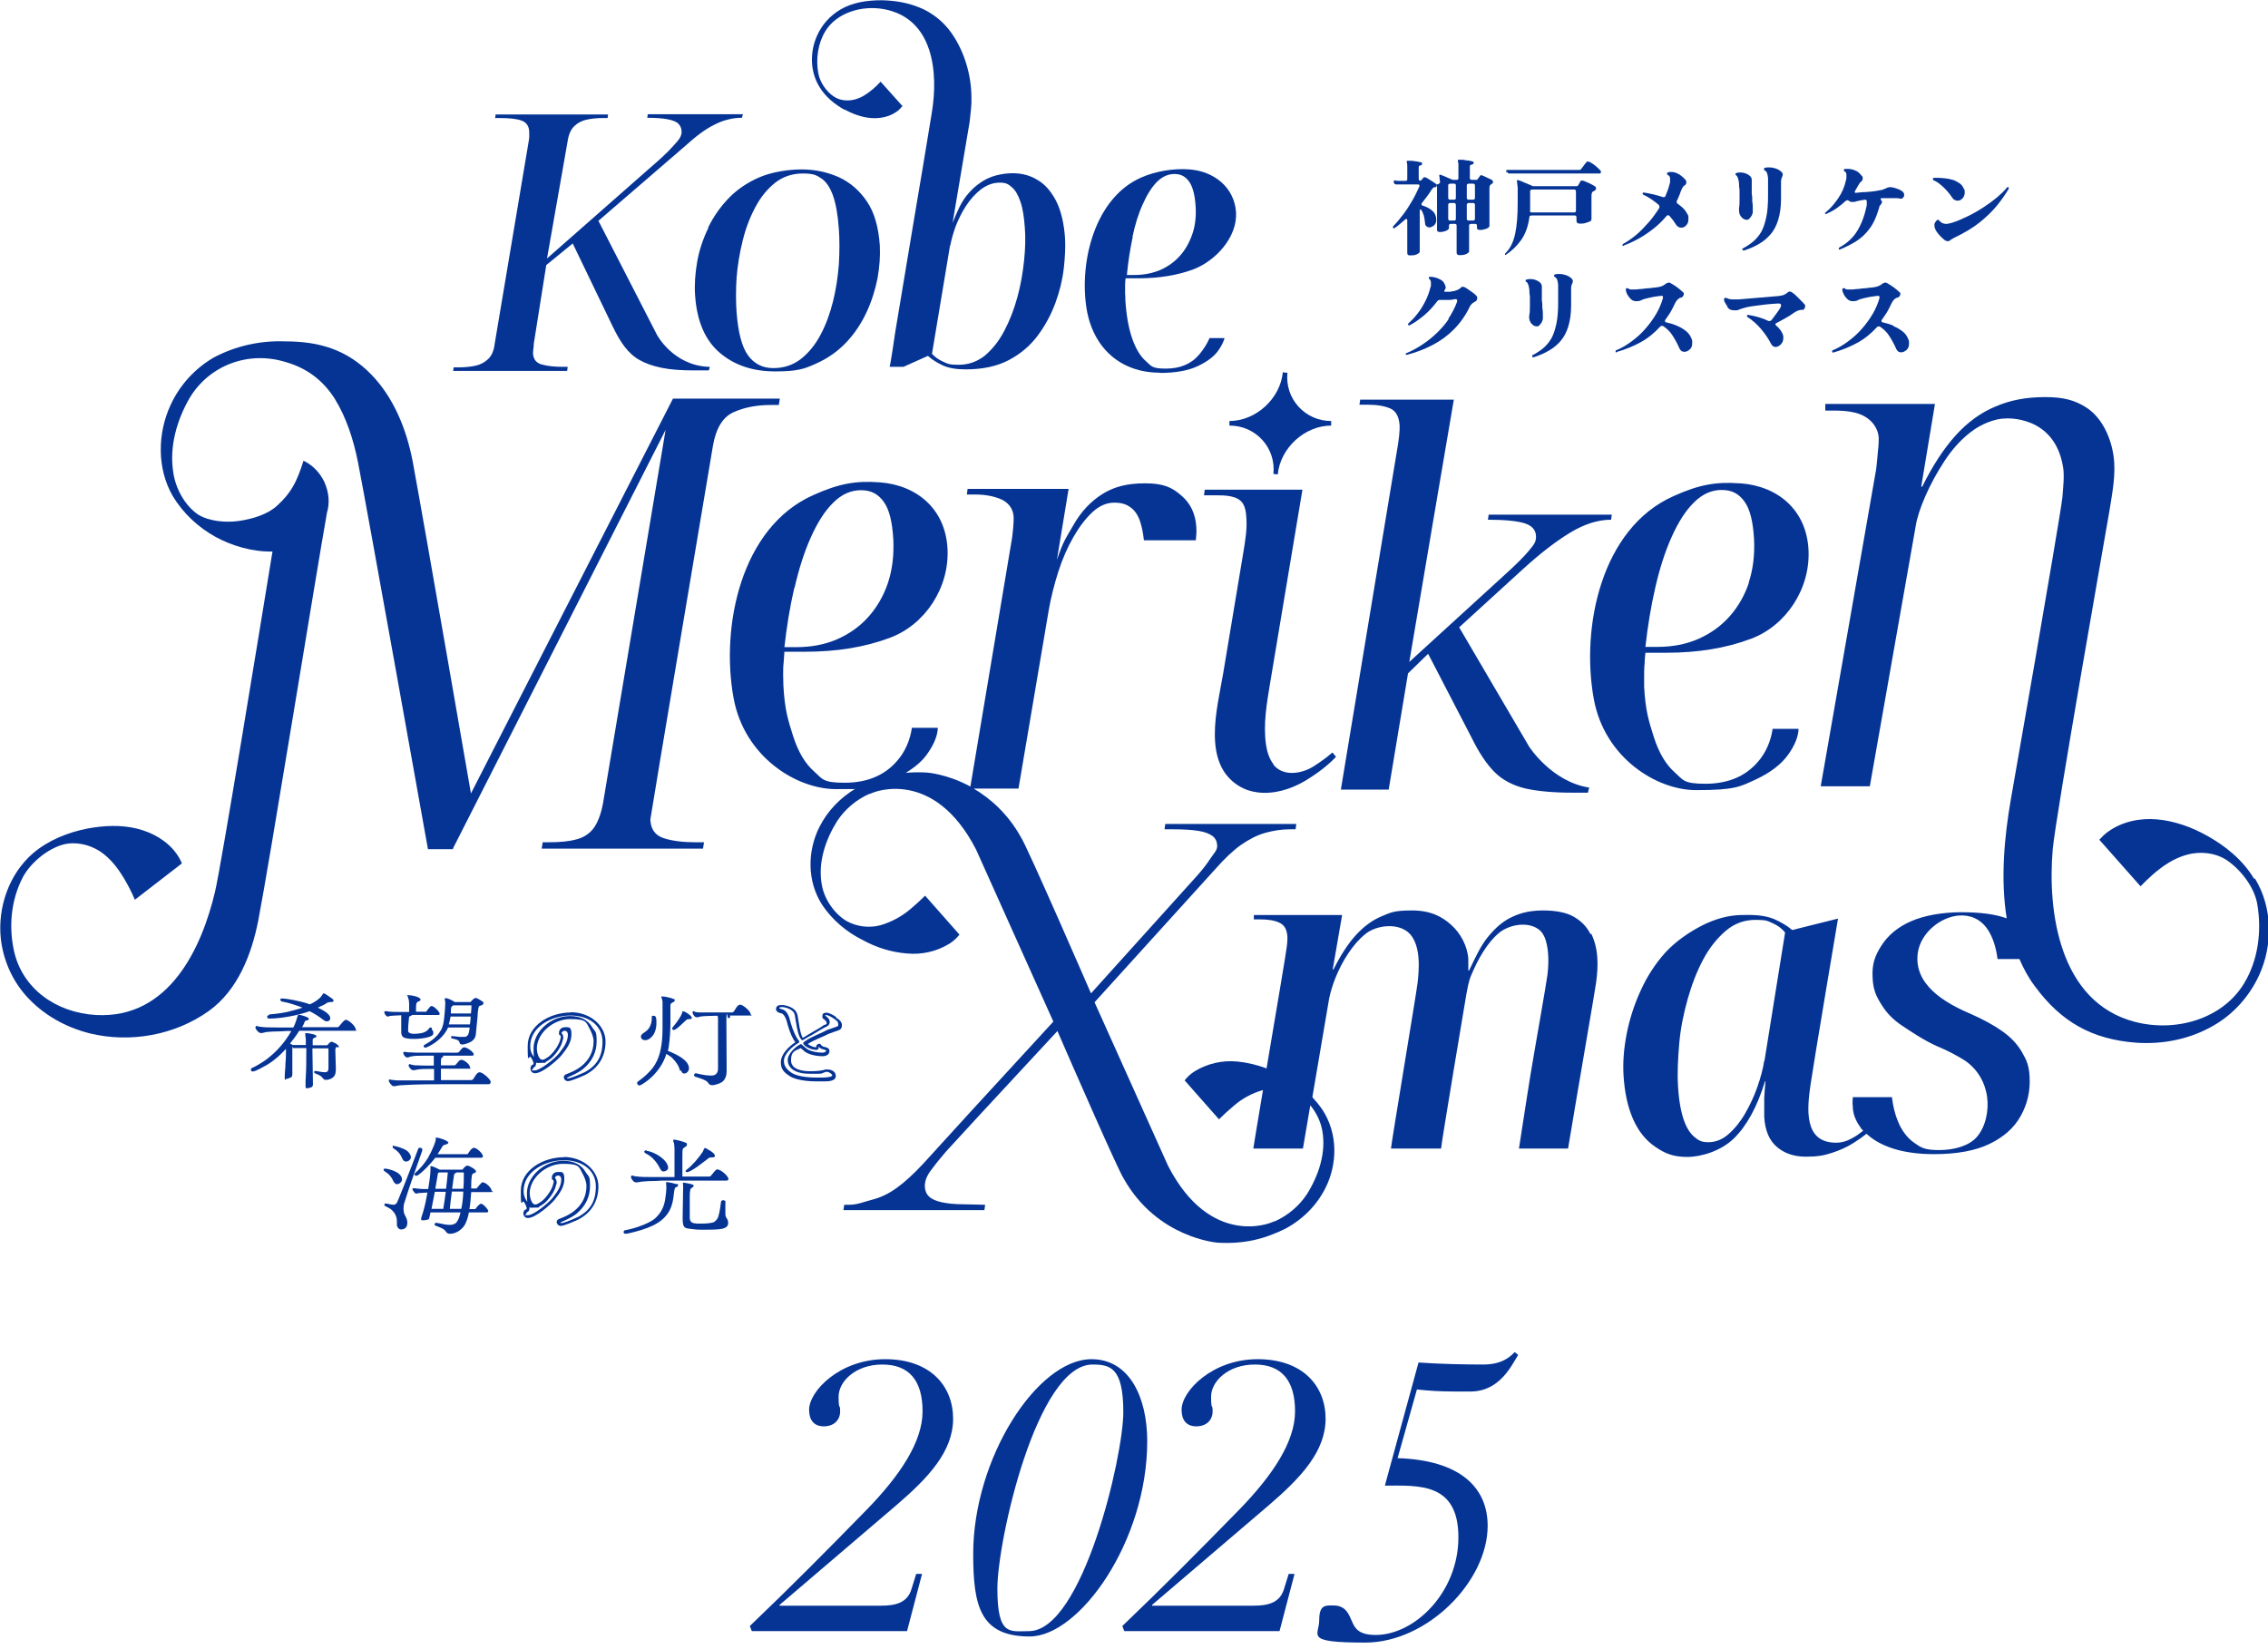<?xml version="1.0" encoding="UTF-8"?>
<svg xmlns="http://www.w3.org/2000/svg" baseProfile="tiny" version="1.2" viewBox="0 0 891.4 648.4">
  <!-- Generator: Adobe Illustrator 28.7.1, SVG Export Plug-In . SVG Version: 1.2.0 Build 142)  -->
  <g>
    <g id="_レイヤー_1" data-name="レイヤー_1">
      <g id="_レイヤー_1-2" data-name="_レイヤー_1">
        <g id="_レイヤー_1-2">
          <g>
            <path d="M625.1,367.2c-1.4-2.9-3.6-5.1-6.5-6.8-2.9-1.7-7.2-2.5-12-2.5s-8.6.8-12.2,2.5c-3.7,1.7-6.6,4.3-9.5,7.8s-4.9,7.9-7.5,13.3h-.3v-4.5c-.3-5.1-3.1-10.2-6.7-13.4-3.6-3.3-8.2-5.7-15.4-5.7s-8.3.8-12,2.3c-3.6,1.5-7,4-10.1,7.4s-6,7.9-8.8,13.5h-.3l3.7-21.4h-34.7v1.7h2.3c3.1,0,6.1.4,7.9,1.4,1.9.9,2.9,2.8,3,5.7,0,.7,0,1.8-.2,3.3,0,.9-4.3,26.3-8,48.2-3.7-1.4-7.5-2.3-11.4-2.7-6-.6-11.9.8-16.8,3.8-1.6,1-2.9,2.2-4,3.6l13.5,15.3c1.8-1.8,3.7-3.5,5.7-5.2,3.3-2.9,7.3-5.1,11.6-6.3-2.2,12.9-3.8,23-3.8,23h19.5l2.9-17c2.4,2.9,4.1,6.5,4.7,9.9,1.6,8.7-1.4,17.6-6,25-3.1,4.7-7.5,8.4-12.6,10.7h-.3c-.2.1-.6.3-1.2.5,0,0-23.8,10.1-40.5-22.3l-28.9-64.3,47.5-52.4c3.6-4.1,7-7.3,10.1-9.5,3.2-2.2,6.3-3.8,9.5-4.7,3.2-.9,6.4-1.4,9.8-1.4h2.1l.3-2.1h-51.5l-.3,2.1h3.2c4.1,0,7.5.2,10,.6s4.4,1.1,5.6,2,1.8,2.1,1.9,3.7c.1,2-1.3,3.1-2.6,5.1-1.3,2-2.9,4.1-4.9,6.4l-42.1,46.7s-25.3-58.3-27.6-61.5c-5.2-9.3-12.1-15.2-18.5-19h17.6l11.9-70.2c.9-5.1,2.2-10.2,3.8-15.2,1.6-5,3.6-9.5,5.9-13.5s4.8-7.3,7.5-9.8,5.6-3.7,8.5-3.7,4.8.6,6.5,1.9c1.7,1.2,3,3.2,3.8,5.8.6,1.9,1.1,4.3,1.4,7.1h20.4c.2-1.6.3-3.3.2-5.1-.3-5.3-2.3-9.5-6-12.6-3.7-3.2-7-4.7-14.2-4.7s-12.2,1.4-16.7,4.2-8.4,6.9-11.4,12.2c-3.1,5.4-4,6.3-6.5,13.7l4.6-27.9h-39.7l-.3,2.2h3.3c3.8,0,7.1.6,10,1.8,2.8,1.2,4.9,3.5,5.1,7,0,1,0,2.5-.2,4.5s-.4,4-.8,6l-16,95.5c-9.2-5-17.1-5.5-17.1-5.5-3-.2-5.7-.1-8.3.1,3.8-2.3,6.7-4.8,8.7-7.8,2.5-3.6,3.8-6.9,3.9-9.9h-10.2c-.7,5-2.8,9.6-5.8,13-4.9,5.7-11.8,8.6-20.6,8.6s-8.7-1.5-12.1-4.5-6.2-7.6-8.2-13.9-3.3-10.4-3.8-19.8c0-1.2-.1-2.6-.1-4.2s0-3.3.2-4.9c.1-1.6.2-3.1.3-4.2h8.1c12.5,0,23.6-1.8,33.4-5.5,13.7-5.1,23.4-19.6,22.6-35-.8-15.5-11.9-25-26.7-26.1-9.6-.7-16.2.6-26,5-28.5,12.6-36.5,51.6-31.4,79.7,4.2,23.2,24.7,35.9,40.2,35.9s5.6-.1,8.1-.4c-6.3,3.7-11.3,8.9-14.5,15.2-4.8,9.5-5,21.4,1.1,30.8,3.9,5.8,9.5,10.6,16,13.8,5.3,2.9,11.1,4.7,17.1,5.2,6,.6,11.9-.8,16.8-3.8,1.6-1,2.9-2.2,4-3.6l-13.5-15.3c-1.8,1.8-3.7,3.5-5.7,5.2-3.4,2.9-7.4,5.1-11.8,6.4-4.5,1.2-9.4.6-13.5-1.7-5-3.1-8.7-8.8-9.6-14.2-1.6-8.7,1.4-17.6,6-25,3.1-4.7,7.5-8.4,12.6-10.7h.3c.2-.1.6-.3,1.2-.5,0,0,23.8-10.1,40.5,22.3l30.4,67.7-32.6,35.5-18.5,20.3c-3.8,4.1-7.3,7.3-10.5,9.6-3.2,2.3-6.4,3.8-9.6,4.6-3.2.8-5.7,2-9.2,2h-1.8l-.3,2.1h55.4l.3-2.1-8.5-.2c-3.5,0-6.4-.3-8.6-.8s-3.9-1.2-4.9-2.2c-1.1-1-1.6-2.3-1.7-3.8-.1-2,.6-4.1,2.2-6.3,1.6-2.2,3.6-4.7,6-7.5l13.6-14.8,30.3-32.7c5.5,12.7,24.1,55.2,26,57.9,13.2,23.6,37,25.3,37,25.3,10.6.6,18.5-1.5,26.6-5.5,6.9-3.7,12.3-9.2,15.7-15.9,4.8-9.5,5-21.4-1.1-30.8-1.2-1.8-2.6-3.4-4-5l6.6-38.8c.5-2.4,1.3-5.2,2.6-8.4,1.3-3.2,2.9-6.3,4.9-9.3s4.2-5.6,6.7-7.6c4.3-3.6,13.3-4.7,17.6,0,4.3,4.8,3.6,14,2.9,19.6-.5,4.1-10.3,62.8-10.4,64.7h19.7c0-1.7,9.9-60.5,9.9-60.5.5-2.2.7-4.8,2-7.8s2.7-6,4.6-9c1.9-3,3.9-5.5,6.3-7.5,3.9-3.2,11.1-4.6,15.5-1.4,1.5,1.1,2.4,2.8,2.9,4.6,1.2,4.2,1.1,9,.6,13.3-.3,2.6-5.2,30.6-5.2,30.6-2.2,12.5-4,25.1-6,37.7h19.3c4.1-24.7,10.7-62.6,11-65.1.5-3.6.7-6.9.5-9.8-.2-3.5-1-6.7-2.4-9.6l-.3.2h0ZM312.3,231c1.7-7.4,3.8-14,6.4-19.8s5.5-10.4,8.8-13.6c3.3-3.3,6.9-4.9,10.9-4.9s6.7,1.5,8.9,4.5c2.2,3,3.4,7.9,3.8,14.8.3,6.3-.4,12-2.1,17.1s-4.3,9.6-7.7,13.4c-3.4,3.8-7.5,6.7-12.3,8.8s-10.2,3.1-16.2,3.1h-4.5c.9-8.2,2.2-16,3.9-23.4h.1Z" fill="#053495"/>
            <path d="M549,177.5l-22,132.9h18.8l7.6-45.7,7.9-7.7,17.1,33c2.9,5.9,5.9,10.4,9,13.5s7.1,5.2,11.9,6.4c4.8,1.1,11,1.7,18.5,1.7h6.3l.5-2c-14.8-2.3-23.6-16.1-23.6-16.1l-27.5-46.9,25.2-23c6.7-6.1,12.8-10.8,18.4-14.2,5.6-3.4,11-5.1,16.1-5.1l.3-2h-48.4l-.3,2c6.7,0,11.5.5,14.4,1.4s4.4,2.6,4.5,5-.8,3.3-2.8,5.8c-2,2.4-5.4,5.8-10.2,10.1l-36.8,33.6c.4-2.7,17.5-103.1,17.5-103.1h-36.8l-.3,2h3.4c3.6,0,6.5.5,8.8,1.5,2.2,1,3.4,3.3,3.6,6.8,0,.9,0,2.3-.2,4s-.5,3.8-.9,6.1h0Z" fill="#053495"/>
            <path d="M500.5,300.4c-1.7-2.2-2.5-4.9-2.9-7.6-1.2-8,.3-16.4,1.6-24.3,0-.1,12.7-76,12.7-76h-38.4l-.3,2.2h4.6c3.5,0,8.8,0,10.8,3.4.8,1.4,1.1,3.1,1.2,4.7.5,5.1-.4,9.8-1.2,14.8-.6,3.6-1.2,7.2-1.8,10.8-2,12.2-4.1,24.4-6.1,36.6-2.3,13.5-8.4,35.1,6.3,44,2.3,1.4,4.8,2.2,7.4,2.5,6.3.8,13-1.3,18.3-4.4,5.2-3.1,9.3-6.3,12.4-9.6l-1.4-1.7c-2.3,2-4.8,3.8-7.5,5.5-4.6,2.9-11.9,4.1-15.7-.7v-.2h0Z" fill="#053495"/>
            <path d="M885.9,345.4c-4.3-7.2-11.1-12.8-18.5-16.9-6.1-3.4-12.8-5.8-19.6-6.4s-13.8.9-19.2,4.8c-1.3.9-2.4,2-3.5,3.2l16.2,18.3c1.6-1.6,3.1-3.1,4.8-4.6,3.9-3.4,8.3-6.4,13.4-7.8,5.1-1.4,10.9-.9,15.5,2,5.7,3.8,11.1,10.8,12.2,17.5,1.8,10.7.3,21.9-5.1,30.9-8.4,14.1-26.8,19.5-43,15.3-30-7.8-34.4-43.9-32.3-67.9,1.1-12.7,21.4-127.7,22.3-133.1,1.1-7,2.6-14.3,1.6-21.4-1-7.2-4.5-15.1-10.7-19.1-4.4-2.8-8.7-4.1-16.2-4.1s-13.7,1.2-19.5,3.7c-5.8,2.4-11,6.2-15.7,11.4-4.6,5.1-9,11.8-13.1,20.1h-.4l5.4-32.5h-43.1v2.6h3.6c5.1,0,9,.7,11.7,2.2s5.4,4.3,5.7,8.5c0,1.1,0,2.8-.3,5.1-.2,2.4-.4,4.7-.7,7.2l-21.8,124.7h19.3l18-102.1c.5-3.3,1.8-7.3,3.8-11.9,2-4.6,4.5-9.2,7.5-13.8s6.4-8.4,10.3-11.4c3.9-3.1,9.5-5.4,13.8-5.4,0,0,19.4-1.5,22.6,19.4.5,3.5,0,7.3-.3,11.5-.4,4.2-7.7,46.4-7.7,46.4-3.9,23.2-8.6,49.4-12.6,72.6-2.5,14.4-4.1,31.1-1.6,46.6h0c-4.4-1.6-10.3-2.4-17.7-2.4s-14.5,1.2-19.8,3.5-9.2,5.6-11.8,9.7-3.7,7.3-3.4,12.6c.2,4.7,1.4,7.2,3.4,10.4,2,3.3,4.7,6.1,8.2,8.4,3.4,2.3,9,6,13.8,8.1,4.6,1.9,8.2,3.9,11,5.7,4.8,3.3,7.8,8.4,8.6,14.2.7,5.3-.5,11.6-4,15.7-3,3.5-8.9,5.2-14.8,5.2s-7.2-1-9.9-2.9-4.9-4.8-6.4-8.5c-1.1-2.7-1.9-5.9-2.3-9.4h-15.4c0,1.1-.2,2.2,0,3.5,0,2.7.9,5.1,2.3,7.3l1,1.5c.2.3.5.6.8.9-1.4,1.1-2.8,2.1-4.3,2.9-2.1,1.2-4.2,1.8-6.4,1.8-12.9,0-11.3-13.7-10-22.8,1.2-8.4,10.8-65.3,10.8-65.3l-18,4.5c-2-1.7-4.4-3.1-7.1-4.3-4.1-1.7-8.7-1.7-13-1.6-5.2.1-10.2,1.6-14.9,3.9-5.4,2.7-10.9,6.5-15,11-4,4.5-7.2,9.5-9.7,15.1-2.5,5.5-4.3,11.2-5.4,16.9-1.1,5.7-1.5,11.1-1.2,16.1.4,6.6,1.6,12.3,3.7,17.1,2.1,4.8,5,8.5,8.9,11.1,3.8,2.6,7,3.9,12.5,3.9s13.3-2.4,18.3-7.3,9.1-12.3,12.2-22.4h.2c-.2,2.3-.4,4.5-.5,6.5v7.4c.3,5.3,1.9,9.2,4.9,11.8,3,2.6,6.8,3.9,11.5,3.9s7.1-.5,10.2-1.5c3.1-1,6-2.3,8.5-3.9,1.9-1.2,3.6-2.4,5.1-3.6,2.7,2.5,6.1,4.4,10.4,5.8,4.7,1.5,10.1,2.2,16.1,2.2,8.9,0,16.2-1.3,21.8-4s9.7-6.3,12.3-11c2.6-4.6,3.8-9.7,3.5-15.3-.2-4.5-1.2-6.7-3-9.8-1.8-3.1-4.3-5.8-7.7-8.2-3.4-2.4-7.6-4.7-12.6-6.9-9.9-4.2-22.6-11.5-20.6-24.2,1.2-7.5,8.7-13.8,16.1-14.4,4.3-.3,8.5,1.2,11.4,5.6,1.9,2.9,3.2,6.8,3.8,11.5h8.6c1.6,3.7,3.5,7.3,6,10.6,10.4,14.2,22.6,21,40,22.3,10.5.7,21.1-1.4,30.4-6.8,7.8-4.5,14-11.5,17.8-19.7,5.4-11.8,5.4-26.5-1.6-38h-.4ZM693.4,417c-.5,3.2-1.4,6.6-2.7,10.3-1.3,3.7-2.9,7.1-4.8,10.4-1.9,3.3-4.1,6-6.5,8.1s-5,3.2-7.9,3.2-3.9-.7-5.6-2.1c-1.7-1.4-3.1-3.7-4.2-6.9-1.1-3.3-1.9-7.7-2.2-13.4-.3-5,0-10.5.5-16.4s1.7-11.7,3.3-17.4c1.6-5.7,3.6-10.9,6.1-15.6s5.5-8.4,8.9-11.3,7.3-4.3,11.7-4.3,4.6.4,6.7,1.3c2,.9,3.7,2.1,4.9,3.7l-8.1,50.4h-.1Z" fill="#053495"/>
            <path d="M683.8,190c-9.6-.7-16.2.6-26,5-28.5,12.6-36.5,51.6-31.4,79.7,4.2,23.2,24.7,35.9,40.2,35.9s17.3-1.4,23.3-4.1c6-2.8,10.3-6.1,13.1-10.1,2.5-3.6,3.8-6.9,3.9-9.9h-10.2c-.7,5-2.8,9.6-5.8,13-4.9,5.7-11.8,8.6-20.6,8.6s-8.7-1.5-12.1-4.5c-3.4-3-6.2-7.6-8.2-13.9s-3.3-10.4-3.8-19.8v-4.2c0-1.6,0-3.3.2-4.9,0-1.6.2-3.1.3-4.2h8.1c12.5,0,23.6-1.8,33.4-5.5,13.7-5.1,23.4-19.6,22.6-35-.8-15.5-11.9-25-26.7-26.1h-.3ZM687.4,229c-1.7,5.1-4.3,9.6-7.7,13.4-3.4,3.8-7.5,6.7-12.3,8.8s-10.2,3.1-16.2,3.1h-4.5c.9-8.2,2.2-16,3.9-23.4s3.8-14,6.4-19.8c2.6-5.8,5.5-10.4,8.8-13.6,3.3-3.3,6.9-4.9,10.9-4.9s6.7,1.5,8.9,4.5,3.4,7.9,3.8,14.8c.3,6.3-.4,12-2.1,17.1h0Z" fill="#053495"/>
            <path d="M483.3,167.3c4.9,0,9.5,2,12.8,5.6s4.9,8.4,4.4,13.4l1.7.2c1-10.4,10.6-19.2,21-19.2v-1.8c-4.9,0-9.5-2-12.8-5.6s-4.9-8.4-4.4-13.4h-.9l-.9-.2c-1,10.4-10.6,19.2-21,19.2v1.8h.1Z" fill="#053495"/>
            <path d="M178,333.6l83.6-164.6-24.6,146.8c-.8,4.3-2.1,7.6-3.7,9.8-1.7,2.2-4,3.7-6.9,4.4-2.9.8-6.5,1.1-10.9,1.1h-2.2l-.4,2.5h63.4l.4-2.5h-3.2c-5,0-9.2-.5-12.6-1.6s-5.1-3.5-5.3-7.3c0-.8,24.6-146.9,24.6-146.9,1.2-7,3.9-11.4,8.2-13.3,4.3-1.9,9.1-2.8,14.5-2.8h3.2l.4-2.5h-42l-79.4,155.2s-18.3-105.7-22.9-130.5c-2.4-12.6-7.4-25-16.2-34.1-9.6-9.9-20.6-13.1-33.8-13.1-9.9-.4-19.7,1.8-28.3,6.4-7.3,4.3-13.2,10.7-16.8,18.5-5.2,11.1-5.5,25,.8,35.9,4.1,6.8,10,12.3,16.9,16.1,6.4,3.5,14.6,5.9,22.3,5.7-4.6,28.1-20.2,123.9-22.6,133.8-5.2,21.9-17.9,50-46.8,48.4-15.6-.9-28.9-10.3-32.2-25.2-2.1-9.6-1.2-20,3.5-29,3-5.6,9.6-11.1,15.8-12.8,5-1.3,10.3,0,14.4,2.6,4.1,2.7,7.1,6.6,9.6,10.8,1.6,2.7,3,5.4,4.2,8.3l18.5-14.3c-.6-1.4-1.3-2.7-2.2-3.9-3.6-5-9.4-8.3-15.6-9.8-6.2-1.5-12.9-1.2-19.3,0-7.7,1.5-15.4,4.6-21.4,9.7-9.6,8.3-13.9,21.4-12.7,33.4.9,8.4,4.4,16.4,9.9,22.6,6.7,7.5,15.5,12.4,25,14.8,15.8,3.9,33.5.8,46.9-8.8,11.4-8.2,16.8-22.3,19.4-35.5,4.3-22.1,22.8-136.7,27-160.3,1.1-3.7.9-7.8-1-12.1-1.7-3.6-4.5-6.6-8.2-8.4-2.8,8.9-5.1,12.8-10.3,17.6-3.6,3.4-9.5,5.3-15.2,6.1-4.9.7-11.5.2-15.9-2.5-5.3-3.6-8.9-10.3-9.8-16.6-1.6-10.2,1.4-20.5,6.4-29.2,7.7-12.9,23.1-18.7,37.7-14.2,8.9,2.5,15.1,7.7,19.4,14.5,4.5,7.3,7.3,15.9,9.1,24.9,3.6,18.3,27.5,152.1,27.5,152.1h10l-.2-.2h0Z" fill="#053495"/>
            <path d="M278.4,89.6c-2.1,4.3-3.6,8.8-4.4,13.4s-1.1,9-.8,13.2c.7,10,3.9,17.5,9.6,22.4,5.8,5,13.1,7.4,21.9,7.4s11.5-1,16.1-3.1c4.7-2.1,8.6-4.9,11.9-8.4s5.9-7.5,7.9-11.8,3.4-8.8,4.3-13.3c.8-4.5,1.1-8.8.9-12.9-.5-7.1-2.1-12.9-5-17.2s-6.5-7.5-11-9.6c-4.5-2-9.4-3.1-14.7-3.1s-11.6,1-16.4,3c-4.7,2-8.8,4.7-12.2,8.2-3.4,3.5-6.1,7.4-8.2,11.7h.1ZM289.5,109.2c.4-4.9,1.2-9.8,2.4-14.6,1.2-4.9,2.9-9.3,5-13.2,2.1-4,4.7-7.1,7.8-9.6,3.1-2.4,6.7-3.6,10.9-3.6s5.4.7,7.3,2,3.4,3.6,4.5,6.7,1.9,7.5,2.3,13.1c.3,4.3.3,8.9,0,13.9-.4,5-1.1,9.8-2.3,14.6-1.2,4.8-2.8,9.2-4.9,13.1-2.1,4-4.7,7.1-7.7,9.5-3.1,2.4-6.7,3.6-10.9,3.6s-7.5-1.7-9.9-5-3.9-9-4.5-17c-.3-4.1-.3-8.6,0-13.5h0Z" fill="#053495"/>
            <path d="M223.1,144.2h-2c-3.2,0-5.9-.3-8.1-.9-2.2-.6-3.3-2-3.5-4.2,0-.4,0-.9.1-1.7s.2-1.5.2-2.3l4.9-30.9,10.4-8.5,15.7,32.6c1.5,3.1,3,5.8,4.7,8s3.6,4,6,5.3c2.3,1.3,5.2,2.3,8.6,3s7.6,1,12.6,1h5.9l.4-1.4h-.5c-14-.6-20.3-12.6-20.3-12.6l-23-44.8,34.2-29.5c2.1-1.9,4-3.5,5.9-4.9s3.7-2.5,5.5-3.4,3.5-1.6,5.3-2c1.8-.5,3.6-.7,5.5-.7l.4-1.4h-37.4l-.2,1.4c3.4,0,6.1.2,8.1.6,1.9.4,3.3.9,4.1,1.7.8.8,1.2,1.7,1.3,3,.1,2.2-1.4,3.7-3.5,6-2,2.3-5.2,5.2-9.5,8.9l-39.9,35.1,8.1-46.1c.4-2.7,1.3-4.7,2.7-6s3-2.1,4.9-2.5,3.9-.6,6.1-.6h2l.2-1.4h-44.2l-.2,1.4h2c3.7,0,6.5.3,8.4,1s2.9,2.1,3,4.4v2c0,.8-.2,1.6-.3,2.3l-13.3,79.2c-.3,2.6-1.2,4.6-2.6,5.9-1.4,1.3-3.1,2.2-5.1,2.6-2,.4-4.1.6-6.4.6h-2l-.2,1.4h44.8l.2-1.4v-.2h0Z" fill="#053495"/>
            <path d="M331.9,43c3.2,1.8,6.8,3.1,10.4,3.4,3.6.3,7.3-.5,10.1-2.5.9-.6,1.6-1.4,2.3-2.2l-8.6-9.6c-.9,1-1.9,2-3,2.9-2.1,1.8-4.4,3.4-7.1,4.1-2.7.7-5.8.5-8.2-1.1-3.1-2-5.6-5.8-6.2-9.3-1-5.6-.1-11.6,2.7-16.3,4.4-7.4,14.4-10.4,23.1-8.8,19.5,3.6,21.5,24.9,18.8,40.9-2.2,13.6-4.5,27.2-6.8,40.8-2.5,15.2-5.1,30.4-7.6,45.6-.1.7-1.9,13.3-2.2,13.3h5.5l9.6-4.3c1.8,1.6,3.8,2.8,6,3.8s5.2,1.5,8.9,1.5c6.6,0,12.2-1.2,16.8-3.6,4.6-2.4,8.4-5.6,11.4-9.6s5.3-8.3,7-12.9,2.8-9.2,3.3-13.6.7-8.4.5-11.8c-.4-6-1.6-10.9-3.5-14.7-2-3.8-4.4-6.6-7.4-8.3-2.9-1.8-6.2-2.6-9.7-2.6s-7.5.8-10.5,2.4-5.7,3.9-7.9,6.8c-2.2,2.9-3.6,6.4-5.2,10.3l6.7-39.7c0-.3.6-5,.7-7.4v-2.1c0-8.9-2.8-18.3-7.9-25.5-2.6-3.7-6.2-6.9-10.8-9.2-.5-.2-1.1-.5-1.6-.7-4.8-2-9.9-2.8-15-2.9-5.6,0-11.3.8-16.1,3.6-4.1,2.4-7.4,6-9.3,10.4-2.8,6.2-2.8,14,1,20.1,2.3,3.8,5.9,6.8,9.9,9v-.2h0ZM373.5,96.5c.4-2.2,1.1-4.7,2.1-7.5,1.1-2.8,2.4-5.5,4.1-8.1s3.7-4.8,5.9-6.5c2.3-1.7,4.7-2.6,7.3-2.6s3.4.6,4.8,1.8c1.4,1.2,2.5,3.1,3.4,5.8.9,2.6,1.4,6,1.7,10.2.3,3.8.2,8.1-.3,12.8-.5,4.8-1.3,9.5-2.6,14.3-1.3,4.8-3,9.2-5.1,13.2-2.1,4.1-4.7,7.3-7.6,9.8-3,2.4-6.4,3.7-10.4,3.7s-4.2-.4-6.1-1.2c-1.8-.8-3.3-1.9-4.4-3.1l7.1-42.6s.1,0,.1,0Z" fill="#053495"/>
            <path d="M455.9,146.6c6.1,0,11.1-.9,14.9-2.7s6.6-3.9,8.3-6.5c1.1-1.6,1.8-3.1,2.2-4.5h-5.9c-1.1,2.5-2.5,4.6-4.1,6.5-3.1,3.7-7.5,5.5-13.1,5.5s-5.6-1-7.8-2.9c-2.2-1.9-4-4.9-5.4-8.9s-2.3-9-2.7-15.1c0-.8,0-1.7-.1-2.7v-3.2c0-1.1.1-2,.2-2.7h5.2c8,0,15.2-1.2,21.4-3.5,8.7-3.3,17.4-12.6,16.8-22.5-.7-9.9-8.8-16.1-18.3-16.8-6.1-.5-13.4.7-19,3.2-18.2,8-24.3,33-21.5,51.2,2.4,15.5,13.2,25.5,28.8,25.5h.1ZM445.1,93.1c1-4.7,2.3-9,4-12.7,1.6-3.7,3.5-6.7,5.5-8.8,2.1-2.1,4.4-3.2,7-3.2s4.3,1,5.7,2.9c1.4,1.9,2.3,5.1,2.6,9.5.3,4-.1,7.7-1.2,11s-2.7,6.2-4.8,8.6c-2.1,2.4-4.7,4.3-7.8,5.7-3.1,1.3-6.5,2-10.3,2h-2.9c.5-5.3,1.3-10.3,2.3-15h-.1Z" fill="#053495"/>
            <path d="M136,400.9c-.9,0-2.3,2.2-2.9,2.7-.2.2-.4.2-.7.2h-13.7c.5-.7.8-1.5,1.1-2.2.2-.4.3-.4.8-.5.4,0,.8-.2.8-.6,0-.7-3.4-1.6-3.9-1.6s-.4.2-.5.4c-.5,1.6-.9,3.1-1.7,4.6h-6.6c-1.8,0-4.9,0-6.6-.3-.3,0-1.1-.3-1.3-.3-.3,0-.4.4-.4.6,0,.6.9,1.7,1.5,2,.2.1.4.2.7.2.7,0,1.4-.3,2-.4.8-.1,1.8-.1,2.6-.2,1.8,0,3.6-.1,5.3-.2h2c-2.5,4.4-5.8,8.2-10.1,11.4-1.7,1.2-4.1,2.6-5.3,3.1-.4.2-.5.4-.5.8s.4.6.8.6c1.1,0,4.6-2.1,5.7-2.7,2.8-1.7,5.2-3.9,7.3-6.2,0,1.9,0,3.8-.2,5.7,0,1.8-.3,3.7-.3,5.5s.3.6.7.6,1.4-.4,1.8-.6c.6-.3.5-1.4.5-1.9v-8.8c0-2.9,0-.6.4-.8h5.1v.3c0,4.1,0,8.3-.3,12.5v2.1c0,.7,0,.9.5.9s1.3-.2,1.8-.4c.5-.3.6-.7.6-1.2,0-4.4-.2-8.8-.2-13.1s0-.7,0-1h6.1c.2.1.2.3.2.5v6.9c0,1,0,2-1.4,2s-3.1-.5-3.7-.5-.5.2-.5.5,0,.3.3.4c.8.4,1.6.6,2.4,1.2.7.5.8,1.4,1.9,1.4s1.9-.4,2.4-.7c1.4-.8,1.5-2.4,1.5-3.7,0-2.4-.2-4.8-.2-7.2s1.4-.6,1.4-1.4-2.3-2-3-2c-.6.2-1.2,1-1.6,1.4h-5.7v-2.3c.2-.8,1.5-.6,1.5-1.3s-3.4-1.2-4.1-1.2-.3,0-.3.2v.6c0,.4.2,1.1.2,1.9v2h-5.1c-.4-.2-.7-.4-1.1-.6,1.3-1.6,2.5-3.2,3.6-5h21c2.5,0,1.2,0,1.2-.6,0-1.2-2.8-3.8-4.2-3.8h.4Z" fill="#053495"/>
            <path d="M105.6,399.1c-.4,0-.6.3-.6.6,0,.6.4.7.9.7,4.7,0,11.4-1.3,15.8-2.9,2,1,3.8,2.2,5.5,3.5.4.3.8.5,1.2.5.8,0,1.4-.4,1.4-1.2,0-1.9-3.3-3.4-4.9-4.2.9-.4,1.7-.8,2.6-1.2.4-.2.8-.6,1.3-.8.2,0,.7-.2.9-.2h.6c.2,0,.8-.1.8-.5s-.3-.6-.5-.8c-.4-.3-2.9-2.1-3.3-2.1s-.4.2-.5.4c-.3.5-.7,1-1.1,1.4-.9.8-2.1,1.7-3.9,2.5-3.9-1.4-9.5-2.3-10.8-2.3s-.7.4-.7.7.2.5.5.5c2.5.4,5.4,1.4,8.1,2.4-1.9.7-4.1,1.2-6,1.7-3.3.7-5.4.8-7.2,1v.3h-.1Z" fill="#053495"/>
            <path d="M192.9,425.4c0-1.1-3.2-3.9-4.4-3.9s-2.1,2.3-2.6,2.8c-.1.2-.7.3-.9.3h-11.7v-4.5h10.5c1.9,0,.9,0,.9-.6,0-1.1-2.3-2.9-3.4-2.9s-1.9,2.2-2.7,2.2h-5.3v-1.6c0-.4,0-1.3.4-1.5.2,0,.5-.2.5-.4s0-.2-.2-.3h11.3c.4,0,.9,0,.9-.5,0-1-2.7-2.8-3.7-2.8s-1.7,1.6-2.3,2c-.2.2-3.6.1-4.2.1h-10.8c-1.2,0-2.4,0-3.6-.1-.8,0-1.5,0-2.3-.2h-.5c-.2,0-.3.3-.3.4,0,.6.8,1.8,1.5,1.8s1-.3,1.5-.4c1.5-.3,3.3-.3,4.8-.3h4.2v3.9c-2.1,0-4.2,0-6.3-.1-.7,0-1.5,0-2.1-.2-.4,0-.8-.3-1.1-.3s-.4.4-.4.5c0,.6.8,1.5,1.3,1.8.2.1.4.1.6.1.6,0,1.2-.2,1.8-.3,1.4-.2,2.7-.2,4.1-.2h2.2v4.5h-14.6c-.5,0-1.6-.2-2.1-.2s-.4-.2-.5-.2c-.4,0-.6.2-.6.5,0,.6,1.2,2.2,1.9,2.2s2.1-.4,3.1-.4c6.2-.4,12.6-.4,18.9-.4h15.4c.4,0,.7-.3.7-.6v-.2h.1Z" fill="#053495"/>
            <path d="M156.7,397.8c-1.6,0-3.4,0-4.9-.3h-.4s-.4.2-.4.3c0,.5.7,1.8,1.3,1.8s.6-.1.8-.2c1.5-.2,3-.2,4.6-.3v6.4c0,1.6.5,2.5,2.3,2.7,1,.2,2.1.2,3.2.2s7.1-.4,7.1-2.1-.5-1-.5-1.5,0-.8-.5-.9c-.4,0-.6.2-.9.7-.6.7-1.3,1.1-2.3,1.4-1.1.3-2.5.4-3.4.4s-2.3-.2-2.3-1.2c0-1.7.2-3.9.4-5.5.3-.4,1-.2,1-.7,1.8-.1,3.7,0,5.5,0h5c.4,0,.5-.2.5-.5,0-.8-2.3-3-3-3s-.2,0-.4,0c-.3,0-1.8,2-1.9,2.2h-4v-.9c0-.5,0-2.3.3-2.6.3-.6,1.5-.6,1.5-1.2,0-1.2-3.8-1.8-4.8-1.8s-.3.2-.3.4.3.8.3,1c.2.2.3,1.6.3,1.9v3.3h-4.1Z" fill="#053495"/>
            <path d="M173.1,405.2c-1.1,2.2-3.6,4.1-6.2,5.5-.2.1-.4.3-.4.5,0,.4.3.6.6.6s.4,0,.6-.1c2.9-1.2,6.9-4.1,8.4-7.8h8.5c-.2,1.3-.2,3.7-2.1,3.7s-1.2,0-1.8,0-2.2-.3-2.9-.3-.5.2-.5.5,0,.3.3.4c1,.3,2.8.4,3,1.6.2.7.5.8,1.2.8s2.8-.7,3.5-1.2c1.5-1.1,1.7-2.1,1.8-3.7.2-2,.4-4,.6-6.1,0-1,.1-2.1.3-3.1,0-.3.2-.6.2-.8.2-.5,1.8-.4,1.8-1.3s0-.4-.3-.6c-.4-.4-2.2-1.5-2.7-1.5-.8,0-1.6,1.1-2.1,1.6h-6.2c-.6-.5-2.6-1.5-3.4-1.5s-.5.1-.5.4.2.8.2,1.2c0,1.9-.2,4-.4,5.9s-.4,3.5-1.4,5.3h-.1ZM177.5,395.8c0-.2.5-.5.7-.6h7.1v.3c0,.7-.1,1.9-.2,2.9h-7.9c0-.8,0-1.8.2-2.6h0ZM177.1,399.6h7.9c0,1-.2,2.1-.3,3.1h-8.3c.3-1,.5-2.1.7-3.1h0Z" fill="#053495"/>
            <path d="M224.4,398c-8.2,0-17,5-17,13.2s.4,3.1,1.3,4.5c.4.5,1,1.9,1,2.3s0,.4-.3.5c-.4.2-.9.5-.9,1.6s.8,1.8,1.8,1.8c3,0,9.1-5.4,10.5-7.2,2-2.5,3.8-5,3.8-8.1s-1-2.8-2.5-2.8-2.4,1-2.4,2.2.2.7.4.9c0,0,.1.1.2.2,0,0,.1.2.1.6s0,.5-.2.7v.3c-.6,2.1-2.1,4.4-4,6.2-.5.5-1.5,1.1-2.2,1.5-.3.1-.5.2-.8.2-1.6,0-2.2-3.2-2.2-4.4,0-6,6.4-11.6,13.1-11.6s6.2,1.3,7.7,3.9c.7,1.3,1.5,3.2,1.5,4.8,0,3.9-1.6,7.3-4.9,9.9-1,.8-2.5,1.7-4.4,2.5-.2,0-.3.1-.5.2-.3.1-.7.3-1,.4s-.9.4-.9,1.2.8,1.5,1.6,1.5c1.4,0,5.7-2,5.8-2s.3-.1.4-.2c.2,0,.4-.2.5-.2,5.3-2.7,8.1-7.2,8.1-13.2s-5.7-11.5-13.8-11.5h.2,0ZM229.5,421.6h0c-.1,0-.3.1-.4.2-.2,0-.4.2-.5.2-1.5.7-4.5,1.9-5.3,1.9s-.4-.2-.4-.3h.2c.3-.2.6-.4.9-.5.2,0,.3-.1.5-.2,2-.9,3.6-1.8,4.7-2.7,3.5-2.9,5.3-6.6,5.3-10.9s-.6-3.6-1.7-5.4c-1.7-3-4.7-4.5-8.8-4.5-7.5,0-14.3,6.1-14.3,12.8s.9,5.6,3.4,5.6.9-.1,1.3-.3c.8-.4,1.8-1.1,2.4-1.6,2.1-2,3.7-4.4,4.3-6.7v-.2c.2-.3.3-.7.3-1,0-.5-.1-1-.3-1.3,0-.2-.2-.3-.3-.4,0,0,0-.1-.1-.1,0-.5.6-1,1.2-1,1.1,0,1.3,1,1.3,1.6,0,2.7-1.7,5-3.5,7.3-1.5,1.9-7.3,6.7-9.6,6.7s-.6-.3-.6-.6,0-.4.3-.6c.3-.1.9-.5.9-1.6s-.8-2.5-1.2-3c-.8-1.2-1.1-2.3-1.1-3.8,0-7.4,8.2-12,15.8-12s12.6,4.2,12.6,10.3-2.5,9.7-7.4,12.2h.1Z" fill="#053495"/>
            <path d="M267.7,420.8c.2.6.4,1.2,1.3,1.2s1.8-1,1.8-2c0-3.4-5.3-5.7-8.3-6.9.1-.4.2-.8.3-1.3.5-3.4.7-6.8.7-10.2v-6.5c.1-1.2,1.7-1,1.7-1.8s-.2-.4-.5-.6c-.7-.4-3.4-1-4.3-1s-.4.2-.4.5c.2.5.4,1.2.4,1.6v10.4c0,9.8-2.3,13.9-4.7,16.6-2.1,2.3-3.7,3.4-4.9,4.3-.3.2-.4.4-.4.7s.4.9.9.9,2.2-1.1,3.8-2.4c3-2.5,5.7-6.2,6.8-10,.8.5,1.6.9,2.3,1.6,1.5,1.5,2.6,3,3.1,5.1l.4-.2h0Z" fill="#053495"/>
            <path d="M255.8,407.9c1.6-1.3,2.2-3.7,2.2-5.7s-.1-2.9-1.1-2.9-.7.2-.7.6c0,3.8-1.7,5.1-3,6-.8.5-1.3,1-1.3,1.5,0,1,.7,1.5,1.7,1.5s1.6-.5,2.2-1h0Z" fill="#053495"/>
            <path d="M268.5,397.5c-.4,0-.4.5-.4.7-.1.4-.4.8-.5,1.1-.9,1.6-1.9,3-3.2,4.5-.1.2-.2.3-.2.5,0,.3.2.6.6.6,1,0,4.2-3.3,5-4,.3-.2.6-.3,1-.3.7,0,1.1,0,1.1-.5,0-.8-2.6-2.5-3.2-2.5h-.2,0Z" fill="#053495"/>
            <path d="M290.5,395.1c-1,0-1.8,2.9-2.7,2.9h-10.6c-3.5,0-3,0-3.8-.2-.3,0-.6-.3-.9-.3s-.3.4-.3.5c0,.6.8,1.9,1.6,1.9s1-.2,1.5-.3c1.1-.2,4.9-.3,6-.3h.7c.2.4.2.9.2,1.4v19.4c0,1.6-.8,2.7-2.6,2.7-3.1,0-5.7-.9-6.1-.9s-.7.3-.7.7.2.6.6.7c1.2.4,4.1,1.2,4.8,2.2.4.6.8,1.1,1.7,1.1s2.9-.6,3.8-1.2c1.5-1,1.9-2.9,1.9-4.4,0-6.4-.1-12.8-.1-19.2s.4-1.3.8-1.5.7-.3.7-.6,0-.4-.3-.5h7.4c2.5,0,.9,0,.9-.6,0-1.1-3-3.7-4.2-3.7l-.3.2h0Z" fill="#053495"/>
            <path d="M328.5,399.7c-.6-.4-2.4-1.6-3.7-1.6s-1.6.6-1.6,1.5.4.8.8,1.2c.6.5.9.8.9,1.4s0,.3-.2.4c-.1.1-.3.2-.5.3h-.3c-.6.5-1.2.8-1.8,1.2l-.5.3c-1,.6-2,1.2-3.1,1.8-1,.6-2,1.2-3,1.8-.6-1-1.1-2.8-1.7-6.8l-.3-1.9c-.3-1.6-1.4-3.5-5.5-4.2h-1.2c-1.1,0-1.8.6-1.8,1.6s1.1,1.4,1.8,1.6h.3c1,.4,1.5,1.5,1.9,2.5.3.7.4,1.4.6,2.1.9,3.1,1.9,5.4,3,6.8-2.8,1.8-5.7,4.9-5.7,7.8s1.2,4,3.6,5.6c2.9,1.8,8.4,2,10.6,2s.6,0,1,0h1.5c1.7,0,4.9,0,4.9-2.1s-2.2-2.6-3.4-2.6-.8.1-1.2.2c-.1,0-.3,0-.5.1-.8.2-2.6.4-5,.4s-7.5-.4-7.5-4.3,2.1-3.8,3.8-4.8c1.5,1.3,1.9,1.7,2.9,2.1,1.7.8,4.1,1.1,5.7,1.1s2.7-.8,2.7-2-1-1.4-1.7-1.6c-.6-.1-1.1-.3-1.5-.7h0c-.2-.4-.4-.6-.9-.6s-1.1.6-1.1,1.1,0,.2,0,.3c-1.1,0-2.4-.6-3.3-1.3,1.3-.9,2.7-1.5,3.8-2,1.1-.5,2.2-1,3.4-1.5.4-.2.8-.5,1.3-.6,1-.4,2.1-.8,3.1-1.1.8-.3,1.8-.6,1.8-2.1v-.4c-.2-1.3-1.4-2.1-2.2-2.6l-.2-.4h0ZM329.5,402.7c0,.6-.1.7-1,1-1,.4-2.1.7-3.2,1.1-.5.2-1,.5-1.4.7-1.1.5-2.2,1-3.3,1.5-1.3.6-3,1.4-4.6,2.6-.1,0-.2.2-.3.4,0,.2,0,.3.1.5,1.1,1.3,3.3,2.2,5,2.2h.2c.3,0,.5-.2.6-.3,0-.1.2-.3.1-.6v-.4c.6.8,1.5,1,2.2,1.2.8.2.8.3.8.4,0,.6-1,.8-1.5.8-1.8,0-3.9-.4-5.2-1-.8-.4-1.2-.7-2.9-2.2-.2-.2-.4-.2-.7,0-2,1-4.8,3.8-4.8,6,0,3.5,3.2,5.5,8.7,5.5s4.2,0,5.3-.4c.2,0,.4-.1.5-.2.3,0,.5-.2.8-.2.8,0,2.2.9,2.2,1.4s-1.2.8-3.7.9h-2.4c-1.7,0-7.2-.1-9.9-1.9-2-1.3-3-2.8-3-4.6,0-2.8,3.4-5.8,5.7-7.1.2,0,.3-.2.3-.4s0-.4-.1-.5c-1.1-1.3-2.2-3.6-3.2-6.9-.2-.7-.4-1.5-.6-2.2-.5-1.4-1.2-2.7-2.6-3.2-.1,0-.3,0-.4-.1-.7-.2-.9-.3-.9-.4,0-.3.3-.4.6-.4h1c2.7.5,4.2,1.6,4.5,3.2l.3,1.9c.8,4.9,1.3,6.6,2.3,7.7.2.2.5.3.7.1,1.2-.7,2.3-1.4,3.5-2,1-.6,2-1.2,3-1.8l.5-.3c.6-.3,1.2-.7,1.8-1h.2c.2-.2.5-.4.7-.5.4-.3.7-.8.7-1.4,0-1.2-.8-1.8-1.4-2.3-.1-.1-.3-.3-.4-.3,0-.1.2-.2.4-.2.6,0,2,.7,3,1.4.7.5,1.6,1.1,1.7,1.7v.6h0Z" fill="#053495"/>
            <path d="M189.8,464.7c-.6,0-2.1,2.1-2.5,2.5h-2.1c0-1.6,0-3.7.3-5.2.2-1.1,1.6-.7,1.6-1.5s-2.7-2.3-3.4-2.3-1.7,1.2-1.9,1.6h-9c-.5-.3-2.8-1.4-3.3-1.4s-.3.2-.3.4v1c0,1.9-.5,5.1-.9,7.6h-2.4c-.8,0-1.9-.2-2.9-.3h-.5c-.3,0-.4.1-.4.4s.7,1.2.9,1.4c.2.2.4.3.6.3s.6-.1.9-.2c1.1-.1,2.4-.1,3.5-.2-.4,2.2-.9,4.8-1.4,6.5-.4,1.7-1.1,3.3-1.1,3.9s.5.5,1,.5,1.4-.2,1.7-.3c.5-.2.5-.5.6-1l.4-1.8h11.8c-.3,1.3-.7,2.7-1.5,3.8-.7.9-1.8,1.1-2.9,1.1-1.7,0-3.4-.6-5.1-.8h-.1c-.4,0-.6.3-.6.6s.1.4.4.5c1.1.5,3,1,3.8,2,.5.7.8,1.2,1.9,1.2,2.1,0,4.1-1.3,5.3-2.8,1.1-1.4,1.8-3.9,2.1-5.6h6.9c.4,0,.7-.1.7-.5,0-.7-2-2.9-2.8-2.9s-1.9,1.6-2.3,2.1h-2.3c.4-2.2.5-4.4.7-6.7h7.3c2.4,0,.7-.2.7-.6,0-1-2.2-3.2-3.4-3.2h0ZM174.1,475.2h-4.5c.4-2.2.9-4.5,1.3-6.7h4.3c-.3,2.3-.6,4.5-1,6.8h-.1ZM175.3,467.3h-4.2c.2-1.1,1-5.7,1-5.9,0-.3.3-.5.6-.5h3.3c-.1,1.4-.5,5.1-.7,6.5h0ZM181.3,475.2h-4.5c.2-2.3.5-4.5.8-6.8h4.5c-.1,2.2-.3,4.6-.8,6.8ZM182.2,467.3h-4.5c.4-2.8.7-5.2.8-5.6,0-.3.3-.4.5-.5.3-.1.3-.2.3-.3h2.9c0,.1.1.2.1.4,0,2,0,4.1-.2,6.1h0Z" fill="#053495"/>
            <path d="M158.6,475c0-.8.1-1.6.4-2.4,1.6-5.1,3.7-11.2,6.9-20.1.1-.4.1-.6.1-.6,0-.4-.4-.7-.9-.7s-.6,0-.8.6c-2.8,7.5-7.5,19.3-8.2,20.8-.2.5-.8,1-1.4,1-.9,0-2.6-.5-3.1-.5s-.5.2-.5.6.2.3.5.5c.8.4,2,1,2.3,1.4,1.4,1.2,2.1,2.8,2.1,4.6s0,.8,0,1.3c0,.8.7,1.8,1.6,1.8,1.8,0,2.5-1.2,2.5-2.6s-.5-2.1-1-3.1c-.4-.7-.5-1.7-.5-2.5h0Z" fill="#053495"/>
            <path d="M154.6,464.3c.3.6.7,1.2,1.5,1.2s1.9-.9,1.9-1.8c0-1.6-1.5-2.7-2.9-3.3s-2.9-1-3.7-1-.6.2-.6.5.4.6.5.6c1.6,1,2.6,2.2,3.3,3.8h0Z" fill="#053495"/>
            <path d="M176.3,449.3c0-.9-3.8-2.1-4.7-2.1s-.3.1-.3.3c0,.9-.4,1.9-.7,2.7-.7,1.7-1.5,3.4-2.4,5-1.4,2.2-2.9,4-4.9,5.8-.3.3-.4.4-.4.6,0,.3.3.6.7.6s.6-.2.9-.4c1.5-1,4.6-4.1,6.6-6.7h18.1c.4,0,.6-.2.6-.6,0-1-2.4-3.3-3.5-3.3s-2.2,2.1-2.5,2.5h-11.8c.7-1,1.3-2.2,2-3.2.5-.7,2.2-.5,2.2-1.4v.2h0Z" fill="#053495"/>
            <path d="M154.8,450.3c-.4,0-.5.3-.5.6s.4.5.5.6c1.7,1.1,2.6,2.2,3.3,3.9.3.6.6,1.2,1.5,1.2s1.9-.8,1.9-1.7-.8-2.1-1.8-2.7c-1.2-.8-4-1.7-4.9-1.7v-.2h0Z" fill="#053495"/>
            <path d="M221.7,454.9c-8.2,0-17,5-17,13.2s.4,3.1,1.3,4.5c.4.5,1,1.9,1,2.3s0,.4-.3.5c-.4.2-1,.5-1,1.6s.8,1.8,1.8,1.8c3,0,9.1-5.4,10.5-7.2,2-2.5,3.8-5,3.8-8.1s-1-2.8-2.5-2.8-2.4,1-2.4,2.2.2.7.4.9c0,0,.1.1.2.2,0,0,.1.2.1.6s0,.5-.2.7v.3c-.6,2.1-2.1,4.4-4,6.2-.5.5-1.5,1.1-2.2,1.5-.3.1-.5.2-.8.2-1.6,0-2.2-3.2-2.2-4.4,0-6,6.4-11.6,13.1-11.6s6.2,1.3,7.7,3.9c.7,1.3,1.5,3.2,1.5,4.8,0,3.9-1.6,7.3-4.9,9.9-1,.8-2.5,1.7-4.4,2.5-.2,0-.3.1-.5.2-.3.1-.7.3-1,.4s-.9.4-.9,1.2.8,1.5,1.6,1.5c1.4,0,5.7-2,5.8-2s.3-.1.4-.2c.2,0,.4-.2.5-.2,5.3-2.7,8.1-7.2,8.1-13.2s-5.7-11.5-13.8-11.5h.3,0ZM226.9,478.5h0c-.1,0-.3.1-.4.2-.2,0-.4.2-.5.2-1.5.7-4.5,1.9-5.3,1.9s-.4-.2-.4-.3h.2c.3-.2.6-.4.9-.5.2,0,.3-.1.5-.2,2-.9,3.6-1.8,4.7-2.7,3.5-2.9,5.3-6.6,5.3-10.9s-.6-3.6-1.7-5.4c-1.7-3-4.7-4.5-8.8-4.5-7.5,0-14.3,6.1-14.3,12.8s.9,5.6,3.4,5.6.9-.1,1.3-.3c.8-.4,1.8-1.1,2.4-1.6,2.1-2,3.7-4.4,4.3-6.7v-.2c.2-.3.3-.7.3-1,0-.5-.1-1-.3-1.3,0-.2-.2-.3-.3-.4h-.1c0-.6.6-1.1,1.2-1.1,1.1,0,1.3,1,1.3,1.6,0,2.7-1.7,5-3.5,7.3-1.5,1.9-7.3,6.7-9.6,6.7s-.6-.3-.6-.6,0-.4.3-.6c.5-.2.9-.6.9-1.6s-.8-2.5-1.2-3c-.8-1.2-1.1-2.3-1.1-3.8,0-7.4,8.2-12,15.8-12s12.6,4.2,12.6,10.3-2.5,9.7-7.4,12.2h.1Z" fill="#053495"/>
            <path d="M282.1,459.6c-.9,0-2.2,2.2-2.8,2.7-.2.2-.4.2-.7.2h-10.4v-7.4c0-.6,0-2.7.1-3.2.2-1,1.7-1,1.7-1.9s-.4-.7-.8-.9c-.5-.3-3.5-1.1-4.1-1.1s-.5,0-.5.4,0,.2.1.4c.3.6.4,2.1.4,2.8v11.1c.1,0-8.9,0-8.9,0-1.8,0-4.8,0-6.5-.3-.4,0-.9-.3-1.3-.3s-.4.4-.4.6c0,.6.9,1.8,1.5,2,.2.1.4.1.6.1.7,0,1.4-.2,2.1-.3.8-.1,1.8-.1,2.6-.2,1.8,0,3.6-.1,5.3-.2h25c.5,0,1.2,0,1.2-.6,0-1.2-3-3.8-4.4-3.8h.2,0Z" fill="#053495"/>
            <path d="M269.5,460.3c0,.2.2.5.4.5,1.8,0,7.2-4.5,8.7-5.6.2-.2.7-.2.9-.2.5,0,1.5,0,1.5-.6,0-1.2-2.7-2.5-3.7-3.1h-.2c-.4,0-.7,1.1-.9,1.5-1.8,2.6-3.9,5.1-6.4,7.1-.2.1-.4.3-.4.5h.1Z" fill="#053495"/>
            <path d="M266,465.5c-.6-.2-3.2-.8-3.8-.8s-.4,0-.4.4.1,1.1.1,1.6c0,1.4-.2,2.9-.4,4.3-.4,3.2-1.6,5.8-4.2,8.1-1.8,1.5-6,3.1-8.2,3.7-1.3.4-2.8.7-3.4.8-.4,0-.6.4-.6.8s.3.6.8.6,2.5-.4,6.2-1.5c6.4-2,11-4.9,12.3-11.2.4-1.7.4-3.5.8-5.1.2-.7,1.3-.5,1.3-1.2s-.1-.4-.4-.6h-.1Z" fill="#053495"/>
            <path d="M285.2,472.5c0-.4-.5-.7-1-.7s-.8.4-.8.6c-.2,1.1-.4,3.7-1.1,5.9-.3.9-.8,1.4-1.5,2-1,.6-3.8.7-5,.7h-1.7c-1.9-.1-3-.4-3-2.4v-7.8c0-1,0-2,.2-3,.1-1,1.3-.9,1.3-1.6s-.4-.5-.6-.6c-.5-.2-2.9-.7-3.3-.7s-.3,0-.3.2c0,.3.1.6.1,1,0,4.3-.2,8.5-.2,12.8s1,3.9,4.2,4.3c1.3.2,2.6.2,3.9.2,2.1,0,4.4,0,6.4-.2,1.5-.2,3.4-.6,3.4-2.4s-1.1-2-1.1-3.4v-4.9h.1Z" fill="#053495"/>
            <path d="M254.1,452.2h-.3c-.2,0-.6.3-.6.5,0,.3.2.4.4.6,1.1.6,2.3,1.3,3.2,2.3,1.1,1.1,1.9,2.4,2.6,3.7.3.6.6,1.2,1.4,1.2s1.8-.6,1.8-1.4c0-3.1-5.4-6.4-8.5-6.7v-.2h0Z" fill="#053495"/>
            <path d="M548,89.6h.2c.8-.5,1.5-1.1,2.2-1.7s1.4-1.2,2.1-1.8h.4s.2.2.2.3v13c0,.7.3,1,1,1,1,0,1.9,0,2.7-.4s1.2-.7,1.2-1.1v-16.2c0-.2,0-.3.3-.3s.2,0,.2,0c.5.7.8,1.4,1.1,2.3.2.9.4,1.9.5,3.1,0,.5.2.9.6,1.2s.7.4,1.1.4c.6,0,1.2-.3,1.8-.8s.9-1.2.9-2.1c0-1.5-.5-2.7-1.5-3.6s-2.3-1.6-3.9-2.1c-.2,0-.4-.2-.4-.5v-.3c.7-.9,1.4-1.8,2.1-2.7.7-.9,1.3-1.8,1.9-2.8.3-.4.6-.7.9-.9h.4c.5,0,.7-.3.7-.7s0-.5-.3-.6c-.3-.2-.7-.5-1.3-.9-.5-.3-1.1-.7-1.6-1s-.9-.6-1.3-.7h-.4c-.2,0-.3,0-.4.2,0,0-.2.3-.4.5s-.3.3-.4.4c0,.2-.2.2-.4.2-.4,0-.6-.2-.6-.6v-4.6c0-.5.2-.7.7-.8.4,0,.6-.2.6-.6v-.4s-.2-.2-.4-.2c-.3,0-.8-.2-1.5-.3s-1.4-.2-2.1-.3h-1.6q-.4,0-.4.2v.5c.2.3.2,1,.2,2.1v4.4c0,.2,0,.4-.2.5,0,.2-.3.2-.5.2h-2.5c-.6,0-1.1,0-1.5-.2h-.4s-.2.2-.2.4v.5c.2.4.5.7.9.7h8.7c.3,0,.5.2.5.5v.2c-.8,1.8-1.7,3.7-2.8,5.6s-2.3,3.8-3.6,5.5-2.6,3.3-4,4.7v.6s.2.2.4.2l.3-.3h-.2Z" fill="#053495"/>
            <path d="M564.8,72.3v17.9c0,.4,0,.6.3.8s.5.2.9.2c.9,0,1.7-.2,2.4-.5s1.1-.7,1.1-1.1v-.9c0-.2,0-.4.2-.5s.3-.2.5-.2h1.6c.5,0,.7.2.7.7v10.6c0,.7.4,1,1.1,1s1.8,0,2.6-.4,1.2-.7,1.2-1.1v-10.1c0-.2,0-.4.2-.5s.3-.2.5-.2h1.6c.5,0,.8.2.8.7v.7c0,.4,0,.6.3.8.2,0,.5.2.9.2.9,0,1.7-.2,2.5-.5s1.2-.7,1.2-1.1v-14.7c0-1,.2-1.3.5-1.5l.2-.2c.5-.2.7-.5.7-.9s-.2-.6-.5-.8c-.5-.2-1.1-.6-1.9-.9-.8-.4-1.4-.7-1.9-.9h-.3c-.3,0-.5,0-.6.3,0,.2-.2.4-.4.6s-.3.4-.4.6c0,0-.2.2-.3.3h-2c-.5,0-.8-.2-.8-.7v-4.5c0-.5.2-.7.7-.8.2,0,.3,0,.5-.2.2,0,.2-.2.3-.4,0-.4-.2-.6-.6-.7-.3,0-.8-.2-1.5-.3-.7,0-1.4-.2-2.1-.3h-1.6c-.4,0-.3,0-.4.2v.5c0,.2.2.5.2.9v5.6c0,.5-.2.7-.7.7h-1.2c-.3,0-.6,0-.8-.2-.7-.3-1.5-.6-2.3-1-.9-.4-1.5-.6-2-.8h-.5v.4c0,.5.2,1.4.3,2.7l-.7.6h-.5ZM576.5,72.9c0-.5.3-.7.8-.7h1.6c.5,0,.8.2.8.7v4.9c0,.5-.3.7-.8.7h-1.6c-.5,0-.8-.2-.8-.7v-4.9ZM576.5,80.6c0-.2,0-.4.2-.6s.3-.2.6-.2h1.6c.2,0,.4,0,.6.2.2.2.2.3.2.6v5.4c0,.5-.3.7-.8.7h-1.6c-.5,0-.8-.2-.8-.7v-5.4ZM569.2,72.9c0-.2,0-.4.2-.5s.3-.2.5-.2h1.6c.5,0,.7.2.7.7v4.9c0,.5-.2.7-.7.7h-1.6c-.2,0-.4,0-.5-.2-.2-.2-.2-.3-.2-.5v-4.9ZM569.2,80.6c0-.2,0-.4.2-.6s.3-.2.5-.2h1.6c.2,0,.4,0,.5.2s.2.3.2.6v5.4c0,.5-.2.7-.7.7h-1.6c-.2,0-.4,0-.5-.2-.2-.2-.2-.3-.2-.5v-5.4Z" fill="#053495"/>
            <path d="M592.4,67.5c0,.5.4.7.9.7h35.4c.4,0,.5-.2.5-.6s0-.4-.2-.6-.5-.5-.9-.9-.9-.8-1.4-1.2c-.5-.4-1-.7-1.5-1-.5-.3-.8-.4-1.1-.4s-.4,0-.6.3c0,0-.3.4-.6.7-.3.4-.5.7-.8,1.1-.3.3-.5.6-.6.8-.2.2-.3.3-.5.4h-28.4c-.5,0-.3,0-.4,0,0,0-.2.2-.2.4h0v.5h.3v-.2Z" fill="#053495"/>
            <path d="M591.6,100.2h.2c2.4-1.6,4.5-3.6,6.1-5.9s2.7-5.2,3.2-8.9c0-.5.3-.7.9-.7h16.9c.5,0,.7.3.7.8v1.2c0,.8.4,1.2,1.3,1.2s1.4,0,2.1-.2c.7-.2,1.3-.4,1.8-.6.5-.3.7-.6.7-.9v-9.3c0-.7.2-1.5.7-1.7h.2l.2-.2c.4-.2.7-.5.7-.9s-.2-.7-.5-.9c-.4-.2-.8-.5-1.4-.8-.6-.3-1.2-.6-1.8-.8-.6-.3-1.1-.5-1.5-.6h-.5c-.2,0-.4,0-.5.4l-.8,1.4c-.2.3-.4.4-.8.4h-16.6c-.3,0-.6,0-.8-.2-.5-.2-1.1-.5-1.9-.8-.8-.3-1.5-.6-2.1-.9-.7-.3-1.2-.4-1.5-.5h-.4c0,0,0,.2,0,.4,0,.4.2,1.2.3,2.6v5.7c0,5.1-.3,9.2-1,12.4-.7,3.2-1.9,5.8-3.8,7.6,0,0-.2.2-.2.4s0,.2,0,.2c0,0,.2.2.3.2h-.2ZM601.4,82.7v-7.5c0-.2,0-.4.2-.5s.3-.2.5-.2h16.6c.2,0,.4,0,.5.2,0,0,.2.3.2.5v7.6c0,.2,0,.4-.2.5,0,.2-.3.2-.5.2h-16.7c-.5,0-.7-.2-.7-.7h.1Z" fill="#053495"/>
            <path d="M637.8,96.6h.2c1.8-.7,3.7-1.5,5.7-2.6s4-2.4,5.9-3.9c2-1.5,3.8-3.3,5.5-5.3,0,0,.3-.2.5-.2s.3,0,.5.2c1,1.1,1.9,2.3,2.7,3.6.5.7,1.2,1.1,2,1.1s1.3-.3,1.9-.9c.6-.6.9-1.3.9-2.3v-1.1c0-.4-.2-.8-.5-1.2-.4-.8-.9-1.5-1.5-2.1s-1.4-1.2-2.2-1.8c-.2,0-.4-.4-.4-.7v-.4c.3-.5.6-1.1.8-1.7.3-.6.5-1.2.7-1.8.2-.6.5-1.2.7-1.6s.5-.8.9-1c.5-.3.7-.8.7-1.3s-.2-.7-.5-1.1c-1-1-1.9-1.8-2.8-2.2-.9-.5-1.8-.7-2.6-.7s-.9,0-1.4.2c-.2,0-.3.2-.3.5s.2.4.3.5c.6.2.9.7.9,1.5v.9c0,.3,0,.7-.2,1.2-.2.8-.4,1.5-.7,2.3s-.6,1.5-.9,2.3c0,.3-.4.5-.7.5s-.2,0-.2,0c-1.3-.4-2.6-.8-3.9-1.1-1.3-.3-2.5-.5-3.6-.7h-.4s-.2.2-.2.4,0,.3.2.4c1.1.5,2.2,1.1,3.2,1.8,1,.7,2,1.4,2.9,2.2.2.2.3.4.3.7v.5c-1.3,2-2.7,4-4.3,5.8s-3.2,3.5-4.9,4.9-3.4,2.6-5.1,3.5c0,0-.2.2-.2.4s0,.2,0,.2c0,.2.2.2.4.2v-.2h-.3Z" fill="#053495"/>
            <path d="M682.3,68.9c.4.2.6.6.8,1.2s.3,1.2.4,2c0,.6,0,1.5.2,2.6v3.3c0,1.6,0,2.9-.2,3.7v1c0,1,.3,1.9.9,2.6.6.7,1.3,1.1,2.1,1.1s.7-.2,1.1-.5c.3-.3.6-.7.9-1.2.2-.5.4-.9.4-1.4v-1.5c0-.7,0-1.6-.2-2.6,0-1,0-2-.2-3v-5.5c0-.6-.3-1.2-.8-1.6-.6-.5-1.2-.8-1.8-1s-1.2-.3-1.8-.3-1,0-1.6.2c-.2,0-.4.2-.4.4s0,.4.3.5h-.2,0Z" fill="#053495"/>
            <path d="M685,98.1v.2c0,.2.2.2.4.2h0c2.1-.7,4.1-1.5,5.9-2.6,1.8-1,3.3-2.3,4.6-3.8s2.3-3.4,3-5.7c.7-2.3,1.1-5,1.1-8.2v-6.8c0-.8.2-1.4.5-2,0-.2.2-.5.2-.7,0-.4-.2-.8-.5-1.1-.7-.7-1.5-1.1-2.4-1.4s-1.6-.4-2.4-.4-1.3,0-1.8.2c-.2,0-.3.3-.3.5s0,.3.3.5c.4.2.7.5.9,1s.3,1.2.4,2v7c0,3.3-.2,6.1-.7,8.4s-1.1,4.2-2,5.8c-.9,1.5-2,2.8-3.2,3.8s-2.6,1.9-4.1,2.7c-.2,0-.2.2-.2.4h.3Z" fill="#053495"/>
            <path d="M717.6,84.1h.2c1.3-.6,2.7-1.3,4-2.2,1.3-.9,2.5-1.9,3.7-3,.2,0,.4-.2.6-.2s.3,0,.5.2c.3.3.8.5,1.4.5s1,0,1.8-.3c.8-.2,1.8-.4,3.1-.6.2,0,.4,0,.6.2.2,0,.2.3.2.5v1.5c-.8,3.9-2,7.2-3.7,10s-4.1,5-7.1,6.6c0,0-.2.2-.2.4s0,0,0,.2.2.2.4.2,0,0,0,0h0c2.4-1,4.6-2.1,6.5-3.3,2-1.3,3.7-2.9,5.1-4.8,1.5-1.9,2.6-4.3,3.5-7.2.2-.5.3-1,.4-1.3,0-.4.3-.7.6-1.1s.5-.7.5-1-.2-.6-.5-.9v-.4s0-.2.2-.2h5.9c.5,0,1,0,1.4.2.5,0,.9,0,1.2-.3s.5-.7.5-1.1,0-.6-.2-.9-.4-.5-.8-.8c-.7-.4-1.3-.7-2-.9s-1.3-.4-1.9-.5h-1.1c-.3,0-.7.2-1.1.4-.6.3-1.2.5-1.8.7-.6,0-1.5.3-2.4.4-1.3.2-2.6.3-3.9.4-1.3,0-2.6.2-3.8.3h0c-.3,0-.4,0-.4-.4s0,0,0-.2c.2-.3.4-.6.6-1,.2-.3.4-.7.6-1.1.3-.5.5-.8.7-1.1s.4-.5.7-.7c.4-.4.5-.7.5-1.2s0-.7-.4-1c-.8-1-1.6-1.8-2.6-2.1-.9-.4-1.8-.6-2.7-.6h-1.3c-.2,0-.4.2-.4.5s0,.4.3.5c.5.2.7.6.7,1.4v.9c0,.3,0,.7-.2,1.2-.5,2.4-1.5,4.8-3,7s-3.1,4.1-5,5.6c0,0-.2.2-.2.3v.2s.2.2.4.2h0Z" fill="#053495"/>
            <path d="M764.8,88c-1.1,0-2-.5-2.7-1.4,0,0-.3-.2-.4-.2s-.3,0-.5.2c-.4.4-.7.9-.9,1.4v.7c0,.7.3,1.5.9,2.4.6.9,1.6,2,2.9,3.1.5.4.9.6,1.4.6s.6,0,.9-.3c.2-.2.6-.4.9-.6.4-.2.8-.5,1.3-.7,3.7-1.8,6.9-3.7,9.5-5.8s4.9-4.3,6.7-6.5,3.4-4.5,4.7-6.7v-.6h-.6c-1,1.3-2.4,2.6-4,4-1.7,1.4-3.5,2.7-5.5,4s-4.1,2.5-6.2,3.5c-2.1,1-4.1,1.9-6.1,2.5-.8.2-1.5.4-2.1.4h-.2Z" fill="#053495"/>
            <path d="M760,70.9c.9.4,1.8.9,2.7,1.7.9.7,1.7,1.5,2.5,2.4s1.5,1.8,2.1,2.7c.3.4.6.8,1,.9.4.2.7.3,1.1.3.7,0,1.4-.3,1.9-.9.6-.6.9-1.4.9-2.3s0-1.1-.4-1.6c-.4-.9-.9-1.6-1.7-2.1s-1.6-1-2.6-1.3-2-.5-3-.6-2-.2-2.9-.2h-1.5c-.3,0-.4.2-.4.5s0,.3.3.5h0Z" fill="#053495"/>
            <path d="M569.4,125.4c-1.4,2.1-3.1,4-4.9,5.7s-3.7,3.2-5.7,4.5-4,2.4-6,3.2c-.2,0-.3.2-.3.4s0,0,0,0h0c0,.2.2.3.4.3h0c3.5-.9,6.9-2.2,10-3.8s5.9-3.6,8.4-6.1,4.6-5.4,6.3-8.9c.2-.5.6-1,.9-1.3.4-.3.8-.6,1.2-.8.6-.3.9-.7.9-1.4s-.2-.8-.5-1.1c-.3-.3-.7-.7-1.3-1.1s-1.1-.8-1.7-1.2c-.6-.4-1-.7-1.4-.9-.3,0-.5-.2-.7-.2-.4,0-.7.2-1,.5s-.6.5-1,.7-.9.3-1.4.5c-.5,0-1.1.2-1.7.3h-1.9c-.6,0-.3,0-.3-.3s0-.2,0-.2h0c.3-.4.5-.8.5-1.2s-.2-1-.5-1.5c-.3-.6-.7-1.1-1.4-1.5s-1.4-.7-2.1-.9c-.8-.2-1.5-.3-2.1-.3s-.5.2-.5.5,0,.3.2.4c.4.3.6.8.6,1.4v.9c0,.3,0,.7-.2,1-.4,1.6-1,3.4-1.9,5.2-.9,1.8-1.9,3.5-3.1,5-1.2,1.6-2.4,2.8-3.6,3.9,0,0-.2.2-.2.3v.3s.2.2.4.2h.2c1.9-1,3.9-2.4,5.8-4,1.9-1.6,3.6-3.5,5.1-5.5.2-.3.6-.5,1-.5h3.8c.8,0,1.5-.2,2.1-.3.6,0,.9,0,.9.5v.5c-.9,2.4-2.1,4.7-3.5,6.8,0,0,.2,0,.2,0Z" fill="#053495"/>
            <path d="M602.9,140.4h0c2.1-.7,4.1-1.5,5.9-2.6,1.8-1,3.3-2.3,4.6-3.8s2.3-3.4,3-5.7,1.1-5,1.1-8.2v-6.8c0-.8.2-1.4.5-2,0-.2.2-.5.2-.7,0-.4-.2-.8-.5-1.1-.7-.7-1.5-1.1-2.4-1.4s-1.6-.4-2.4-.4-1.3,0-1.8.2c-.2,0-.3.3-.3.5s0,.3.3.5c.4.2.7.5.9,1s.3,1.2.4,2v7c0,3.3-.2,6.1-.7,8.4s-1.1,4.2-2,5.8c-.9,1.5-2,2.8-3.2,3.8s-2.6,1.9-4.1,2.7c-.2,0-.2.2-.2.4v.2c0,.2.2.2.4.2h.3Z" fill="#053495"/>
            <path d="M601,124.1v.5c0,1,.3,1.9.9,2.6.6.7,1.3,1.1,2.1,1.1s.7-.2,1.1-.5c.3-.3.6-.7.9-1.2.2-.5.4-.9.4-1.4v-1.5c0-.7,0-1.6-.2-2.6,0-1,0-2-.2-3v-5.5c0-.6-.3-1.2-.8-1.6-.6-.5-1.2-.8-1.8-1s-1.2-.3-1.8-.3-1,0-1.6.2c-.2,0-.4.2-.4.4s0,.4.3.5c.4.2.6.6.8,1.2s.3,1.2.4,2c0,.6,0,1.5.2,2.6v3.3c0,1.6,0,2.9-.2,3.7v.5h-.2,0Z" fill="#053495"/>
            <path d="M635.3,138.4h0c3.5-1,6.7-2.3,9.6-3.9,2.9-1.6,5.4-3.7,7.6-6.1.2-.2.4-.3.7-.3s.3,0,.5.1c1.5,1,2.7,2.2,3.6,3.6.9,1.4,1.9,3.1,2.8,5.2.2.4.5.8.8,1s.7.3,1.1.3c.7,0,1.4-.3,2.1-.9.7-.6,1-1.4,1-2.5s0-1.3-.4-2c-.4-1.1-1.1-2-2.1-2.8s-2.2-1.5-3.6-2.1c-1.4-.6-2.8-1-4.2-1.3-.2,0-.4-.2-.4-.5v-.3c.7-1,1.4-2,2.1-3.1.6-1.1,1.3-2.3,1.8-3.5.3-.6.6-1.1,1-1.5s.8-.7,1.3-.8c.4,0,.7-.3.9-.6.2-.3.3-.5.3-.8s0-.6-.4-.8c-.4-.4-.9-.8-1.5-1.3s-1.2-.9-1.8-1.3-1.1-.7-1.5-.9c-.2-.2-.5-.2-.8-.2s-.8.2-1.2.5c-.7.7-1.9,1.2-3.8,1.4-.7,0-1.6.2-2.6.3-1,0-2.1.2-3,.3-1,0-1.8.2-2.3.2h-1.9c-.5,0-.9-.3-1.2-.5h-.5c-.2,0-.3.2-.3.5,0,.6.2,1.2.5,1.8.3.6.7,1.2,1.3,1.8.4.4.8.7,1.2.8.4.2.8.2,1.2.2s1.2,0,1.9-.4,1.7-.6,2.9-.9,2.8-.6,4.7-.8h.6c.2,0,.3.2.3.5v.4c-.6,2-1.4,4-2.6,6.1-1.2,2-2.6,4-4.2,5.8-1.6,1.9-3.4,3.5-5.4,5s-4,2.7-6.2,3.6c-.2,0-.2.2-.2.4v.2c0,.2.2.3.4.3h0v-.2Z" fill="#053495"/>
            <path d="M678.6,120.4c.5.6,1,1.1,1.4,1.3.5.2,1.1.3,1.9.3s1,0,1.6-.3c.6-.2,1.3-.5,2.2-.7.9-.3,2.1-.5,3.5-.7s2.9-.4,4.7-.6,3.4-.3,5-.4c.7,0,1.1.2,1.1.6s0,.2,0,.2v.3c-.4.9-1,1.8-1.7,2.7-.7,1-1.4,1.9-2.1,2.8-.2.2-.5.3-.7.3h-.4c-1.2-.6-2.5-1.1-3.9-1.5s-2.7-.7-4-.9h-.4s-.2.2-.2.4,0,.3.2.4c2,1.3,3.8,2.9,5.4,4.8,1.6,1.9,2.9,3.8,3.9,5.8.2.4.5.7.8.9s.6.3.9.3c.7,0,1.4-.3,2.1-1,.7-.7,1-1.5,1-2.4v-.9c-.2-.8-.6-1.6-1.1-2.3s-1.1-1.3-1.8-1.9c0,0-.2-.2-.2-.4s0-.3.2-.4c1.2-.6,2.4-1.3,3.7-2s2.4-1.4,3.3-2.1c.5-.3.9-.6,1.4-.8.5-.2,1.1-.4,1.9-.4s.7-.2.9-.5.3-.6.3-.9,0-.6-.3-.8c-.4-.5-.9-1-1.5-1.6s-1.2-1.2-1.8-1.8-1.2-1-1.6-1.3c-.3-.2-.6-.3-.9-.3s-.6.2-1,.5c-.4.4-1,.7-1.5.9-.6.2-1.3.3-2.2.4l-15.4,1.3h-2c-1.3,0-2.2-.2-2.7-.6h-.4c-.4,0-.6.2-.6.6h0c0,.5.2,1,.6,1.6.3.6.7,1.1,1,1.5l-.4-.3h-.2Z" fill="#053495"/>
            <path d="M744.1,128c-1.4-.6-2.8-1-4.2-1.3-.2,0-.4-.2-.4-.5v-.3c.7-1,1.4-2,2.1-3.1.6-1.1,1.3-2.3,1.8-3.5.3-.6.6-1.1,1-1.5s.8-.7,1.3-.8c.4,0,.7-.3.9-.6.2-.3.3-.5.3-.8s0-.6-.4-.8c-.4-.4-.9-.8-1.5-1.3s-1.2-.9-1.8-1.3-1.1-.7-1.5-.9c-.2-.2-.5-.2-.8-.2s-.8.2-1.2.5c-.7.7-1.9,1.2-3.8,1.4-.7,0-1.6.2-2.6.3-1,0-2.1.2-3,.3-1,0-1.8.2-2.3.2h-1.9c-.5,0-.9-.3-1.2-.5h-.5c-.2,0-.3.2-.3.5,0,.6.2,1.2.5,1.8.3.6.7,1.2,1.3,1.8.4.4.8.7,1.2.8.4.2.8.2,1.2.2s1.2,0,1.9-.4,1.7-.6,2.9-.9,2.8-.6,4.7-.8h.6c.2,0,.3.2.3.5v.4c-.6,2-1.4,4-2.6,6.1-1.2,2-2.6,4-4.2,5.8-1.6,1.9-3.4,3.5-5.4,5s-4,2.7-6.2,3.6c-.2,0-.2.2-.2.4v.2c0,.2.2.3.4.3s0,0,0,0h0c3.5-1,6.7-2.3,9.6-3.9,2.9-1.6,5.4-3.7,7.6-6.1.2-.2.4-.3.7-.3s.3,0,.5.1c1.5,1,2.7,2.2,3.6,3.6.9,1.4,1.9,3.1,2.8,5.2.2.4.5.8.8,1s.7.3,1.1.3c.7,0,1.4-.3,2.1-.9.7-.6,1-1.4,1-2.5s0-1.3-.4-2c-.4-1.1-1.1-2-2.1-2.8s-2.2-1.5-3.6-2.1h0v-.2Z" fill="#053495"/>
          </g>
        </g>
      </g>
      <g>
        <path d="M295.5,641.2l-.8-2c15.9-15.2,30.5-29.9,46.2-46,12.8-13.2,21.7-26.4,21.7-38.4s-5.2-18.4-15.8-18.4-17.2,6.7-17.2,12.6.6,2.4.6,5.8-2.4,5.9-6.4,5.9-5.8-2.6-5.8-6.5c0-7.4,12.1-19.9,29.9-19.9s26.7,10.6,26.7,23.4-9.6,23.1-22.3,34l-45.9,39.2v.3h39.8c5.8,0,10.5-1.1,12.1-6.7l1.8-5.8h2.3l-5.9,22.5h-61.2Z" fill="#053495"/>
        <path d="M429,534.3c14.9,0,21.9,15,21.9,32.2,0,39.5-26.7,76.8-46.2,76.8s-22.2-12-22.2-32.5c0-37.4,25.1-76.5,46.5-76.5ZM404.4,641.2c21,0,37.1-68.5,37.1-86.1s-5.2-18.7-12.1-18.7c-21.9,0-37.4,69.2-37.4,88.1s5,16.7,12.5,16.7Z" fill="#053495"/>
        <path d="M441.9,641.2l-.8-2c15.9-15.2,30.5-29.9,46.2-46,12.8-13.2,21.7-26.4,21.7-38.4s-5.2-18.4-15.8-18.4-17.2,6.7-17.2,12.6.6,2.4.6,5.8-2.4,5.9-6.4,5.9-5.8-2.6-5.8-6.5c0-7.4,12.1-19.9,29.9-19.9s26.7,10.6,26.7,23.4-9.6,23.1-22.3,34l-45.9,39.2v.3h39.8c5.8,0,10.5-1.1,12.1-6.7l1.8-5.8h2.3l-5.9,22.5h-61.2Z" fill="#053495"/>
        <path d="M557.5,535.6c8.2.6,18.4.8,25.5.8s10.5-2.9,12.3-4.9l1.4,1.1c-2.7,4.4-7.4,14.4-18.7,14.4h-6.5c-5.3,0-10.3-.3-14.6-.8l-7.6,27c24.8.8,35.4,11.7,35.4,26.6,0,21.9-23.8,45.9-48.1,45.9s-18.1-2.7-18.1-8.8,2.4-5.8,5.5-5.8c5.2,0,6.2,3.8,7.3,6.1,1.2,2.9,2.7,5.5,9.4,5.5,15.3,0,32.5-16.7,32.5-38.4s-15.8-20.3-28.9-20.3l13.2-48.3Z" fill="#053495"/>
      </g>
    </g>
  </g>
</svg>